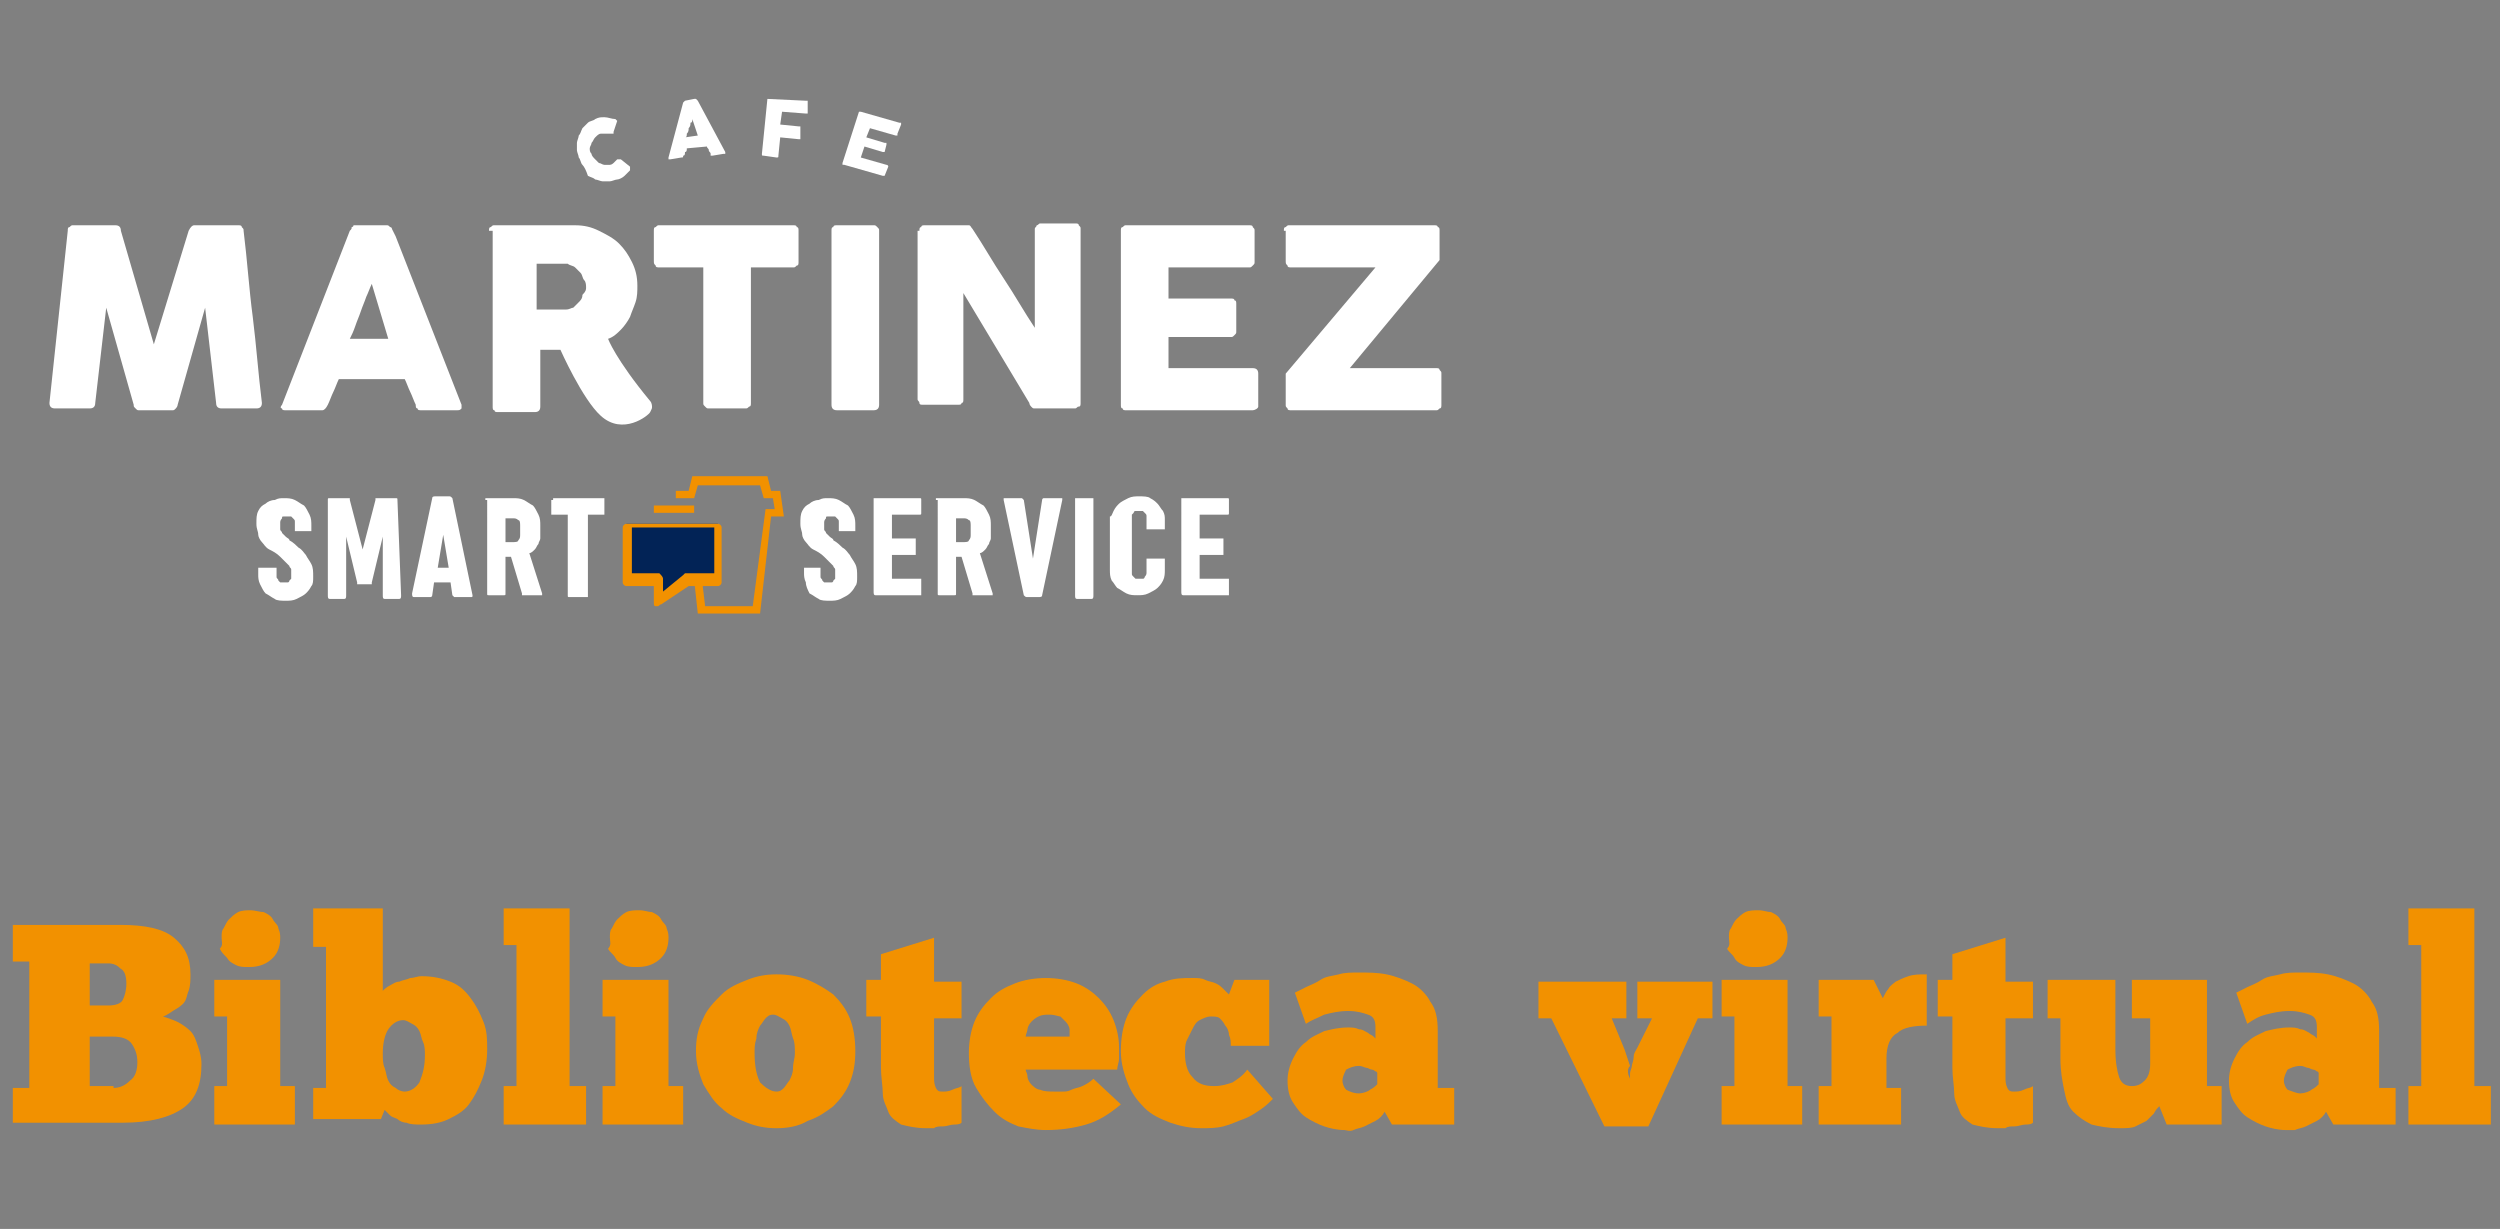 <?xml version="1.0" encoding="utf-8"?>
<!-- Generator: Adobe Illustrator 22.0.1, SVG Export Plug-In . SVG Version: 6.00 Build 0)  -->
<svg version="1.1" id="Layer_1" xmlns="http://www.w3.org/2000/svg" xmlns:xlink="http://www.w3.org/1999/xlink" x="0px" y="0px"
	 viewBox="0 0 136.5 67.1" style="enable-background:new 0 0 136.5 67.1;" xml:space="preserve">
<rect x="0" y="0" width="136.5" height="67.1" fill="#808080" stroke="none"/>
<style type="text/css">
	.st0{fill:#F29100;}
	.st1{fill:#FFFFFF;}
	.st2{fill:#022356;}
</style>
<g>
	<path class="st0" d="M0.7,61.4v-2h0.9v-6.9H0.7v-2h5.9c1.3,0,2.3,0.2,2.9,0.7c0.6,0.5,0.9,1.1,0.9,2c0,0.3,0,0.6-0.1,0.9
		c-0.1,0.2-0.1,0.5-0.3,0.7C10,54.8,9.8,55,9.6,55.1c-0.2,0.1-0.4,0.3-0.7,0.4c0.3,0.1,0.6,0.2,0.8,0.3s0.5,0.3,0.7,0.5
		c0.2,0.2,0.3,0.5,0.4,0.8c0.1,0.3,0.2,0.6,0.2,1c0,1.1-0.3,1.9-1,2.4s-1.8,0.8-3.3,0.8H0.7z M4.9,52.5v2.4h1c0.4,0,0.7-0.1,0.8-0.3
		c0.1-0.2,0.2-0.5,0.2-0.9c0-0.4-0.1-0.7-0.3-0.8c-0.2-0.2-0.4-0.3-0.7-0.3H4.9z M6.2,59.4c0.3,0,0.6-0.1,0.9-0.4
		c0.3-0.2,0.4-0.6,0.4-1c0-0.4-0.1-0.7-0.3-1c-0.2-0.3-0.6-0.4-1-0.4H4.9v2.7H6.2z"/>
	<path class="st0" d="M16.1,61.4h-4.4v-2.1h0.7v-3.8h-0.7v-2h3.6v5.8h0.8V61.4z M12.1,51.2c0-0.2,0-0.4,0.1-0.5
		c0.1-0.2,0.2-0.4,0.3-0.5s0.3-0.3,0.5-0.4c0.2-0.1,0.5-0.1,0.7-0.1s0.5,0.1,0.7,0.1c0.2,0.1,0.4,0.2,0.5,0.4
		c0.1,0.2,0.3,0.3,0.3,0.5c0.1,0.2,0.1,0.4,0.1,0.5c0,0.4-0.1,0.8-0.4,1.1c-0.3,0.3-0.7,0.5-1.3,0.5c-0.3,0-0.5,0-0.7-0.1
		c-0.2-0.1-0.4-0.2-0.5-0.4c-0.2-0.2-0.3-0.3-0.4-0.5C12.2,51.6,12.1,51.4,12.1,51.2z"/>
	<path class="st0" d="M17.1,61.4v-2h0.7v-7.7h-0.7v-2.1h3.8v4.5c0.1-0.1,0.2-0.2,0.4-0.3c0.2-0.1,0.3-0.2,0.5-0.2
		c0.2-0.1,0.4-0.1,0.6-0.2c0.2,0,0.4-0.1,0.6-0.1c0.6,0,1.1,0.1,1.6,0.3c0.5,0.2,0.8,0.5,1.1,0.9s0.5,0.8,0.7,1.3s0.2,1,0.2,1.5
		c0,0.6-0.1,1.2-0.3,1.7c-0.2,0.5-0.4,0.9-0.7,1.3c-0.3,0.4-0.7,0.6-1.1,0.8c-0.4,0.2-0.9,0.3-1.5,0.3c-0.3,0-0.6,0-0.8-0.1
		c-0.2,0-0.4-0.1-0.5-0.2c-0.2-0.1-0.3-0.1-0.4-0.2c-0.1-0.1-0.2-0.2-0.3-0.3l-0.2,0.5H17.1z M23.2,57.6c0-0.2,0-0.5-0.1-0.7
		s-0.1-0.4-0.2-0.6c-0.1-0.2-0.2-0.3-0.4-0.4s-0.3-0.2-0.5-0.2c-0.3,0-0.6,0.2-0.8,0.5s-0.3,0.8-0.3,1.3c0,0.3,0,0.6,0.1,0.8
		c0.1,0.3,0.1,0.5,0.2,0.7c0.1,0.2,0.2,0.3,0.4,0.4c0.1,0.1,0.3,0.2,0.5,0.2c0.3,0,0.6-0.2,0.8-0.5C23.1,58.6,23.2,58.2,23.2,57.6z"
		/>
	<path class="st0" d="M32.1,61.4h-4.6v-2.1h0.7v-7.7h-0.7v-2h3.6v9.7h0.9V61.4z"/>
	<path class="st0" d="M37.3,61.4h-4.4v-2.1h0.7v-3.8h-0.7v-2h3.6v5.8h0.8V61.4z M33.3,51.2c0-0.2,0-0.4,0.1-0.5
		c0.1-0.2,0.2-0.4,0.3-0.5s0.3-0.3,0.5-0.4c0.2-0.1,0.5-0.1,0.7-0.1c0.3,0,0.5,0.1,0.7,0.1c0.2,0.1,0.4,0.2,0.5,0.4
		c0.1,0.2,0.3,0.3,0.3,0.5c0.1,0.2,0.1,0.4,0.1,0.5c0,0.4-0.1,0.8-0.4,1.1c-0.3,0.3-0.7,0.5-1.3,0.5c-0.3,0-0.5,0-0.7-0.1
		c-0.2-0.1-0.4-0.2-0.5-0.4s-0.3-0.3-0.4-0.5C33.4,51.6,33.3,51.4,33.3,51.2z"/>
	<path class="st0" d="M42.4,61.6c-0.6,0-1.1-0.1-1.6-0.3c-0.5-0.2-1-0.4-1.4-0.8c-0.4-0.3-0.7-0.8-1-1.3c-0.2-0.5-0.4-1.1-0.4-1.8
		c0-0.7,0.1-1.2,0.4-1.8c0.2-0.5,0.6-0.9,1-1.3s0.9-0.6,1.4-0.8c0.5-0.2,1-0.3,1.6-0.3c0.6,0,1.2,0.1,1.7,0.3c0.5,0.2,1,0.5,1.4,0.8
		c0.4,0.4,0.7,0.8,0.9,1.3c0.2,0.5,0.3,1.1,0.3,1.8c0,0.7-0.1,1.2-0.3,1.7s-0.5,0.9-0.9,1.3c-0.4,0.3-0.8,0.6-1.4,0.8
		C43.6,61.5,43,61.6,42.4,61.6z M42.4,59.6c0.2,0,0.3-0.1,0.4-0.2c0.1-0.1,0.2-0.3,0.3-0.4c0.1-0.2,0.2-0.4,0.2-0.7s0.1-0.5,0.1-0.8
		c0-0.3,0-0.6-0.1-0.8c-0.1-0.3-0.1-0.5-0.2-0.7c-0.1-0.2-0.2-0.3-0.4-0.4s-0.3-0.2-0.5-0.2c-0.2,0-0.3,0.1-0.4,0.2
		c-0.1,0.1-0.2,0.3-0.3,0.4c-0.1,0.2-0.2,0.4-0.2,0.7c-0.1,0.3-0.1,0.5-0.1,0.8c0,0.7,0.1,1.2,0.3,1.6
		C41.8,59.4,42.1,59.6,42.4,59.6z"/>
	<path class="st0" d="M47.3,53.5h0.8v-1.4l2.9-0.9v2.4h1.5v2H51v2.8c0,0.1,0,0.1,0,0.2c0,0.1,0,0.2,0,0.2c0,0.2,0,0.4,0.1,0.6
		c0.1,0.2,0.2,0.2,0.4,0.2c0.1,0,0.3,0,0.5-0.1c0.2-0.1,0.4-0.1,0.5-0.2v2c-0.1,0.1-0.3,0.1-0.4,0.1c-0.2,0-0.4,0.1-0.6,0.1
		c-0.2,0-0.4,0-0.5,0.1c-0.2,0-0.3,0-0.4,0c-0.6,0-1-0.1-1.4-0.2c-0.3-0.2-0.6-0.4-0.7-0.7s-0.3-0.6-0.3-1c0-0.4-0.1-0.9-0.1-1.4
		v-2.8h-0.8V53.5z"/>
	<path class="st0" d="M61.2,60.3c-0.6,0.5-1.2,0.9-1.9,1.1c-0.7,0.2-1.4,0.3-2.2,0.3c-0.5,0-1-0.1-1.5-0.2c-0.5-0.2-0.9-0.4-1.3-0.8
		s-0.7-0.8-1-1.3c-0.3-0.5-0.4-1.2-0.4-1.9c0-0.6,0.1-1.2,0.3-1.7c0.2-0.5,0.5-0.9,0.9-1.3c0.4-0.4,0.8-0.6,1.3-0.8s1.1-0.3,1.7-0.3
		c0.6,0,1.2,0.1,1.7,0.3c0.5,0.2,0.9,0.5,1.2,0.8s0.6,0.7,0.8,1.2s0.3,1,0.3,1.5c0,0.2,0,0.4,0,0.6c0,0.2-0.1,0.4-0.1,0.6h-5
		c0,0.1,0.1,0.2,0.1,0.4c0,0.1,0.1,0.3,0.2,0.4c0.1,0.1,0.3,0.3,0.5,0.3c0.2,0.1,0.5,0.1,0.8,0.1c0.1,0,0.3,0,0.4,0
		c0.2,0,0.3,0,0.5-0.1c0.2-0.1,0.4-0.1,0.6-0.2c0.2-0.1,0.4-0.2,0.6-0.4L61.2,60.3z M57.3,55.4c-0.2,0-0.4,0-0.6,0.1
		c-0.2,0.1-0.3,0.2-0.4,0.3c-0.1,0.1-0.2,0.3-0.2,0.4c0,0.1-0.1,0.3-0.1,0.4h2.4c0-0.1,0-0.3,0-0.4s-0.1-0.3-0.2-0.4
		c-0.1-0.1-0.2-0.2-0.3-0.3C57.8,55.5,57.6,55.4,57.3,55.4z"/>
	<path class="st0" d="M67.2,57.1c0-0.2,0-0.4-0.1-0.6c0-0.2-0.1-0.4-0.2-0.5c-0.1-0.2-0.2-0.3-0.3-0.4s-0.3-0.1-0.5-0.1
		c-0.2,0-0.4,0.1-0.6,0.2c-0.2,0.1-0.3,0.3-0.4,0.5c-0.1,0.2-0.2,0.4-0.3,0.6s-0.1,0.5-0.1,0.7c0,0.5,0.1,1,0.4,1.3
		c0.3,0.4,0.7,0.5,1.2,0.5c0.4,0,0.7-0.1,1-0.2c0.3-0.2,0.6-0.4,0.8-0.7l1.4,1.6c-0.2,0.2-0.4,0.4-0.7,0.6c-0.3,0.2-0.6,0.4-0.9,0.5
		c-0.3,0.1-0.7,0.3-1.1,0.4c-0.4,0.1-0.8,0.1-1.2,0.1c-0.6,0-1.1-0.1-1.7-0.3c-0.5-0.2-1-0.4-1.4-0.8c-0.4-0.4-0.7-0.8-0.9-1.3
		c-0.2-0.5-0.4-1.1-0.4-1.8c0-0.7,0.1-1.3,0.3-1.8c0.2-0.5,0.5-0.9,0.9-1.3s0.8-0.6,1.2-0.7c0.5-0.2,1-0.2,1.5-0.2
		c0.3,0,0.5,0,0.7,0.1c0.2,0.1,0.4,0.1,0.6,0.2c0.2,0.1,0.3,0.2,0.4,0.3c0.1,0.1,0.2,0.2,0.3,0.3l0.3-0.8h1.9v3.6H67.2z"/>
	<path class="st0" d="M70.7,54.2c0.2-0.1,0.4-0.2,0.6-0.3c0.2-0.1,0.5-0.2,0.8-0.4s0.6-0.2,1-0.3c0.3-0.1,0.7-0.1,1.1-0.1
		c0.5,0,1,0,1.5,0.1c0.5,0.1,1,0.3,1.4,0.5c0.4,0.2,0.8,0.6,1,1c0.3,0.4,0.4,0.9,0.4,1.6v3.1h0.9v2h-3.4l-0.4-0.7
		c-0.1,0.2-0.3,0.4-0.5,0.5c-0.2,0.1-0.4,0.2-0.6,0.3c-0.2,0.1-0.4,0.1-0.6,0.2s-0.4,0-0.5,0c-0.4,0-0.8-0.1-1.1-0.2s-0.7-0.3-1-0.5
		s-0.5-0.5-0.7-0.8s-0.3-0.7-0.3-1.2c0-0.4,0.1-0.8,0.3-1.2s0.4-0.7,0.7-0.9c0.3-0.3,0.6-0.4,1-0.6c0.4-0.1,0.8-0.2,1.3-0.2
		c0.2,0,0.4,0,0.6,0.1c0.2,0,0.3,0.1,0.5,0.2c0.1,0.1,0.2,0.1,0.3,0.2c0.1,0.1,0.1,0.1,0.1,0.1v-0.6c0-0.4-0.1-0.6-0.4-0.7
		c-0.3-0.1-0.6-0.2-1.1-0.2c-0.5,0-0.9,0.1-1.3,0.2c-0.4,0.2-0.7,0.3-1,0.5L70.7,54.2z M74.2,59.7c0.2,0,0.5-0.1,0.6-0.2
		c0.2-0.1,0.3-0.2,0.4-0.3v-0.6c0,0,0-0.1-0.1-0.1c0,0-0.1-0.1-0.2-0.1s-0.2-0.1-0.3-0.1s-0.2-0.1-0.4-0.1c-0.3,0-0.5,0.1-0.7,0.2
		c-0.1,0.2-0.2,0.4-0.2,0.6c0,0.2,0.1,0.4,0.2,0.5C73.7,59.6,73.9,59.7,74.2,59.7z"/>
	<path class="st0" d="M89,58.9c0-0.1,0-0.2,0-0.3c0-0.1,0.1-0.3,0.1-0.4s0.1-0.3,0.1-0.5s0.1-0.3,0.2-0.5l0.8-1.6h-0.8v-2h4.1v2
		h-0.8l-2.7,5.9h-2.4l-2.9-5.9h-0.7v-2h4.8v2h-0.8l0.7,1.7c0.1,0.3,0.2,0.6,0.3,0.9C88.8,58.4,88.9,58.7,89,58.9L89,58.9z"/>
	<path class="st0" d="M98.4,61.4H94v-2.1h0.7v-3.8H94v-2h3.6v5.8h0.8V61.4z M94.4,51.2c0-0.2,0-0.4,0.1-0.5c0.1-0.2,0.2-0.4,0.3-0.5
		s0.3-0.3,0.5-0.4c0.2-0.1,0.5-0.1,0.7-0.1c0.3,0,0.5,0.1,0.7,0.1c0.2,0.1,0.4,0.2,0.5,0.4c0.1,0.2,0.3,0.3,0.3,0.5
		c0.1,0.2,0.1,0.4,0.1,0.5c0,0.4-0.1,0.8-0.4,1.1c-0.3,0.3-0.7,0.5-1.3,0.5c-0.3,0-0.5,0-0.7-0.1c-0.2-0.1-0.4-0.2-0.5-0.4
		s-0.3-0.3-0.4-0.5C94.5,51.6,94.4,51.4,94.4,51.2z"/>
	<path class="st0" d="M103.8,61.4h-4.5v-2.1h0.7v-3.8h-0.7v-2h3l0.5,1c0.1-0.2,0.2-0.4,0.3-0.5c0.1-0.2,0.3-0.3,0.4-0.4
		c0.2-0.1,0.4-0.2,0.7-0.3c0.3-0.1,0.6-0.1,1-0.1V56c-0.7,0-1.3,0.1-1.6,0.4c-0.4,0.2-0.6,0.7-0.6,1.4v1.6h0.8V61.4z"/>
	<path class="st0" d="M105.8,53.5h0.8v-1.4l2.9-0.9v2.4h1.5v2h-1.5v2.8c0,0.1,0,0.1,0,0.2c0,0.1,0,0.2,0,0.2c0,0.2,0,0.4,0.1,0.6
		c0.1,0.2,0.2,0.2,0.4,0.2c0.1,0,0.3,0,0.5-0.1c0.2-0.1,0.4-0.1,0.5-0.2v2c-0.1,0.1-0.3,0.1-0.4,0.1c-0.2,0-0.4,0.1-0.6,0.1
		c-0.2,0-0.4,0-0.5,0.1c-0.2,0-0.3,0-0.4,0c-0.6,0-1-0.1-1.4-0.2c-0.3-0.2-0.6-0.4-0.7-0.7s-0.3-0.6-0.3-1c0-0.4-0.1-0.9-0.1-1.4
		v-2.8h-0.8V53.5z"/>
	<path class="st0" d="M111.7,53.5h3.8v3.8c0,0.7,0.1,1.2,0.2,1.5c0.1,0.3,0.3,0.5,0.7,0.5c0.3,0,0.5-0.1,0.7-0.3
		c0.2-0.2,0.3-0.5,0.3-0.9v-2.5h-1v-2.1h4.1v5.8h0.8v2.1h-3l-0.4-1c-0.1,0.1-0.2,0.2-0.3,0.4c-0.1,0.1-0.3,0.3-0.4,0.4
		c-0.2,0.1-0.4,0.2-0.6,0.3c-0.2,0.1-0.5,0.1-0.9,0.1c-0.6,0-1.1-0.1-1.5-0.2c-0.4-0.2-0.7-0.4-1-0.7s-0.4-0.7-0.5-1.2
		c-0.1-0.5-0.2-1-0.2-1.7v-2.2h-0.7V53.5z"/>
	<path class="st0" d="M122.1,54.2c0.2-0.1,0.4-0.2,0.6-0.3c0.2-0.1,0.5-0.2,0.8-0.4s0.6-0.2,1-0.3c0.3-0.1,0.7-0.1,1.1-0.1
		c0.5,0,1,0,1.5,0.1c0.5,0.1,1,0.3,1.4,0.5c0.4,0.2,0.8,0.6,1,1c0.3,0.4,0.4,0.9,0.4,1.6v3.1h0.9v2h-3.4l-0.4-0.7
		c-0.1,0.2-0.3,0.4-0.5,0.5c-0.2,0.1-0.4,0.2-0.6,0.3c-0.2,0.1-0.4,0.1-0.6,0.2c-0.2,0-0.4,0-0.5,0c-0.4,0-0.8-0.1-1.1-0.2
		s-0.7-0.3-1-0.5c-0.3-0.2-0.5-0.5-0.7-0.8s-0.3-0.7-0.3-1.2c0-0.4,0.1-0.8,0.3-1.2c0.2-0.4,0.4-0.7,0.7-0.9c0.3-0.3,0.6-0.4,1-0.6
		c0.4-0.1,0.8-0.2,1.3-0.2c0.2,0,0.4,0,0.6,0.1c0.2,0,0.3,0.1,0.5,0.2c0.1,0.1,0.2,0.1,0.3,0.2c0.1,0.1,0.1,0.1,0.1,0.1v-0.6
		c0-0.4-0.1-0.6-0.4-0.7c-0.3-0.1-0.6-0.2-1.1-0.2c-0.5,0-0.9,0.1-1.3,0.2s-0.7,0.3-1,0.5L122.1,54.2z M125.6,59.7
		c0.2,0,0.5-0.1,0.6-0.2c0.2-0.1,0.3-0.2,0.4-0.3v-0.6c0,0,0-0.1-0.1-0.1c0,0-0.1-0.1-0.2-0.1s-0.2-0.1-0.3-0.1
		c-0.1,0-0.2-0.1-0.4-0.1c-0.3,0-0.5,0.1-0.7,0.2c-0.1,0.2-0.2,0.4-0.2,0.6c0,0.2,0.1,0.4,0.2,0.5C125.2,59.6,125.4,59.7,125.6,59.7
		z"/>
	<path class="st0" d="M136.1,61.4h-4.6v-2.1h0.7v-7.7h-0.7v-2h3.6v9.7h0.9V61.4z"/>
</g>
<g>
	<path class="st1" d="M14.1,31.1c0-0.1,0-0.1,0-0.1c0,0,0.1,0,0.1,0H15c0.1,0,0.1,0,0.1,0c0,0,0,0.1,0,0.1v0.2c0,0.1,0,0.2,0,0.2
		c0,0.1,0.1,0.1,0.1,0.2c0,0,0.1,0.1,0.1,0.1c0.1,0,0.1,0,0.2,0c0.1,0,0.1,0,0.2,0c0.1,0,0.1-0.1,0.1-0.1c0,0,0.1-0.1,0.1-0.1
		c0-0.1,0-0.1,0-0.2c0-0.1,0-0.2,0-0.3c0-0.1-0.1-0.1-0.1-0.2c-0.1-0.1-0.1-0.1-0.2-0.2c-0.1-0.1-0.2-0.2-0.3-0.3
		c-0.2-0.2-0.4-0.3-0.6-0.4c-0.2-0.1-0.3-0.3-0.4-0.4c-0.1-0.1-0.2-0.3-0.2-0.4c0-0.2-0.1-0.3-0.1-0.6c0-0.3,0-0.5,0.1-0.7
		c0.1-0.2,0.2-0.3,0.4-0.4c0.1-0.1,0.3-0.2,0.5-0.2c0.2-0.1,0.3-0.1,0.5-0.1c0.2,0,0.4,0,0.6,0.1c0.2,0.1,0.3,0.2,0.5,0.3
		c0.1,0.1,0.2,0.3,0.3,0.5c0.1,0.2,0.1,0.4,0.1,0.6v0.2c0,0.1,0,0.1,0,0.1c0,0-0.1,0-0.1,0h-0.7c-0.1,0-0.1,0-0.1,0c0,0,0-0.1,0-0.1
		v-0.2c0-0.1,0-0.1,0-0.2c0-0.1,0-0.1-0.1-0.2c0,0-0.1-0.1-0.1-0.1c-0.1,0-0.1,0-0.2,0c-0.1,0-0.1,0-0.2,0c-0.1,0-0.1,0-0.1,0.1
		c0,0-0.1,0.1-0.1,0.2c0,0.1,0,0.1,0,0.2c0,0.1,0,0.2,0,0.2c0,0.1,0.1,0.1,0.1,0.2c0.1,0.1,0.1,0.1,0.2,0.2c0.1,0.1,0.2,0.1,0.2,0.2
		c0.2,0.1,0.4,0.3,0.5,0.4c0.2,0.1,0.3,0.3,0.4,0.4c0.1,0.2,0.2,0.3,0.3,0.5c0.1,0.2,0.1,0.4,0.1,0.7c0,0.2,0,0.4-0.1,0.5
		c-0.1,0.2-0.2,0.3-0.3,0.4c-0.1,0.1-0.3,0.2-0.5,0.3c-0.2,0.1-0.4,0.1-0.6,0.1c-0.2,0-0.5,0-0.6-0.1c-0.2-0.1-0.3-0.2-0.5-0.3
		c-0.1-0.1-0.2-0.3-0.3-0.5c-0.1-0.2-0.1-0.4-0.1-0.5V31.1z"/>
	<path class="st1" d="M21.9,32.5c0,0.1,0,0.2-0.1,0.2H21c-0.1,0-0.1-0.1-0.1-0.2l0-3l0-0.3l0,0.1l-0.6,2.5c0,0.1,0,0.1,0,0.1
		c0,0,0,0-0.1,0h-0.6c0,0-0.1,0-0.1,0c0,0,0-0.1,0-0.1l-0.6-2.5l0,0.2l0,3c0,0.1,0,0.2-0.1,0.2H18c-0.1,0-0.1-0.1-0.1-0.2v-5.2
		c0-0.1,0-0.1,0.1-0.1h1c0,0,0.1,0,0.1,0c0,0,0,0.1,0,0.1l0.7,2.7l0,0.2l0-0.2l0.7-2.7c0,0,0-0.1,0-0.1c0,0,0,0,0.1,0h1
		c0.1,0,0.1,0,0.1,0.1L21.9,32.5z"/>
	<path class="st1" d="M25.8,32.5c0,0.1,0,0.1-0.1,0.1h-0.8c0,0-0.1,0-0.1,0c0,0-0.1-0.1-0.1-0.1l-0.1-0.7h-0.9l-0.1,0.7
		c0,0,0,0.1-0.1,0.1c0,0-0.1,0-0.1,0h-0.8c-0.1,0-0.1-0.1-0.1-0.2l1.1-5.2c0-0.1,0.1-0.1,0.2-0.1h0.7c0.1,0,0.1,0,0.2,0.1L25.8,32.5
		z M23.9,31h0.6l-0.3-1.8l0-0.5l0,0.5L23.9,31z"/>
	<path class="st1" d="M26.5,27.3c0,0,0-0.1,0-0.1c0,0,0.1,0,0.1,0h1.4c0.2,0,0.4,0,0.6,0.1c0.2,0.1,0.3,0.2,0.5,0.3
		c0.1,0.1,0.2,0.3,0.3,0.5c0.1,0.2,0.1,0.4,0.1,0.6V29c0,0.1,0,0.3,0,0.4c0,0.1-0.1,0.2-0.1,0.3c-0.1,0.1-0.1,0.2-0.2,0.3
		c-0.1,0.1-0.2,0.2-0.3,0.2l0.7,2.2c0,0,0,0.1,0,0.1c0,0,0,0-0.1,0h-0.9c0,0-0.1,0-0.1,0c0,0,0-0.1,0-0.1l-0.6-2h-0.3v2
		c0,0.1,0,0.1-0.1,0.1h-0.8c-0.1,0-0.1,0-0.1-0.1V27.3z M27.6,28.1v1.5H28c0.1,0,0.3,0,0.3-0.1c0.1-0.1,0.1-0.2,0.1-0.3v-0.5
		c0-0.1,0-0.3-0.1-0.3c-0.1-0.1-0.2-0.1-0.3-0.1H27.6z"/>
	<path class="st1" d="M30.2,27.3c0,0,0-0.1,0-0.1c0,0,0,0,0.1,0h2.6c0,0,0.1,0,0.1,0c0,0,0,0.1,0,0.1V28c0,0,0,0.1,0,0.1
		c0,0-0.1,0-0.1,0h-0.8v4.4c0,0,0,0.1,0,0.1c0,0,0,0-0.1,0h-0.9c-0.1,0-0.1,0-0.1-0.1v-4.4h-0.8c0,0-0.1,0-0.1,0c0,0,0-0.1,0-0.1
		V27.3z"/>
	<polygon class="st0" points="41.5,33.5 38.1,33.5 37.6,28.9 38,28.9 38.5,33.1 41.1,33.1 41.8,27.8 42.3,27.8 42.2,27.2 41.7,27.2 
		41.5,26.5 38.1,26.5 37.9,27.2 36.9,27.2 36.9,26.8 37.6,26.8 37.8,26 41.9,26 42.1,26.8 42.6,26.8 42.8,28.2 42.1,28.2 	"/>
	<rect x="35.7" y="27.6" class="st0" width="2.2" height="0.4"/>
	<polygon class="st2" points="37.5,31.6 35.9,32.8 35.9,31.6 35.9,31.6 34.2,31.6 34.2,28.6 39.2,28.6 39.2,31.6 37.5,31.6 	"/>
	<path class="st0" d="M35.9,33.1c0,0-0.1,0-0.1,0c-0.1,0-0.1-0.1-0.1-0.2v-0.9h-1.5c-0.1,0-0.2-0.1-0.2-0.2v-3
		c0-0.1,0.1-0.2,0.2-0.2h5c0.1,0,0.2,0.1,0.2,0.2v3c0,0.1-0.1,0.2-0.2,0.2h-1.6L36.1,33C36,33,36,33.1,35.9,33.1z M36.2,31.6v0.7
		l1.1-0.9c0,0,0.1-0.1,0.1-0.1c0,0,0,0,0,0H39v-2.5h-4.5v2.5h1.5C36.1,31.4,36.2,31.5,36.2,31.6z"/>
	<path class="st1" d="M43.9,31.1c0-0.1,0-0.1,0-0.1c0,0,0.1,0,0.1,0h0.7c0.1,0,0.1,0,0.1,0c0,0,0,0.1,0,0.1v0.2c0,0.1,0,0.2,0,0.2
		c0,0.1,0.1,0.1,0.1,0.2c0,0,0.1,0.1,0.1,0.1c0.1,0,0.1,0,0.2,0c0.1,0,0.1,0,0.2,0c0.1,0,0.1-0.1,0.1-0.1c0,0,0.1-0.1,0.1-0.1
		c0-0.1,0-0.1,0-0.2c0-0.1,0-0.2,0-0.3c0-0.1-0.1-0.1-0.1-0.2c-0.1-0.1-0.1-0.1-0.2-0.2c-0.1-0.1-0.2-0.2-0.3-0.3
		c-0.2-0.2-0.4-0.3-0.6-0.4c-0.2-0.1-0.3-0.3-0.4-0.4c-0.1-0.1-0.2-0.3-0.2-0.4c0-0.2-0.1-0.3-0.1-0.6c0-0.3,0-0.5,0.1-0.7
		c0.1-0.2,0.2-0.3,0.4-0.4c0.1-0.1,0.3-0.2,0.5-0.2c0.2-0.1,0.3-0.1,0.5-0.1c0.2,0,0.4,0,0.6,0.1c0.2,0.1,0.3,0.2,0.5,0.3
		c0.1,0.1,0.2,0.3,0.3,0.5c0.1,0.2,0.1,0.4,0.1,0.6v0.2c0,0.1,0,0.1,0,0.1c0,0-0.1,0-0.1,0h-0.7c-0.1,0-0.1,0-0.1,0c0,0,0-0.1,0-0.1
		v-0.2c0-0.1,0-0.1,0-0.2c0-0.1,0-0.1-0.1-0.2c0,0-0.1-0.1-0.1-0.1c-0.1,0-0.1,0-0.2,0c-0.1,0-0.1,0-0.2,0c-0.1,0-0.1,0-0.1,0.1
		c0,0-0.1,0.1-0.1,0.2c0,0.1,0,0.1,0,0.2c0,0.1,0,0.2,0,0.2c0,0.1,0.1,0.1,0.1,0.2c0.1,0.1,0.1,0.1,0.2,0.2c0.1,0.1,0.2,0.1,0.2,0.2
		c0.2,0.1,0.4,0.3,0.5,0.4c0.2,0.1,0.3,0.3,0.4,0.4c0.1,0.2,0.2,0.3,0.3,0.5c0.1,0.2,0.1,0.4,0.1,0.7c0,0.2,0,0.4-0.1,0.5
		c-0.1,0.2-0.2,0.3-0.3,0.4c-0.1,0.1-0.3,0.2-0.5,0.3c-0.2,0.1-0.4,0.1-0.6,0.1c-0.2,0-0.5,0-0.6-0.1c-0.2-0.1-0.3-0.2-0.5-0.3
		C44.1,32.2,44,32,44,31.8c-0.1-0.2-0.1-0.4-0.1-0.5V31.1z"/>
	<path class="st1" d="M47.7,27.3c0,0,0-0.1,0-0.1c0,0,0.1,0,0.1,0h2.4c0.1,0,0.1,0,0.1,0.1V28c0,0.1,0,0.1-0.1,0.1h-1.5v1.3h1.2
		c0,0,0.1,0,0.1,0c0,0,0,0.1,0,0.1v0.7c0,0,0,0.1,0,0.1c0,0-0.1,0-0.1,0h-1.2v1.3h1.5c0,0,0.1,0,0.1,0c0,0,0,0.1,0,0.1v0.7
		c0,0,0,0.1,0,0.1c0,0-0.1,0-0.1,0h-2.4c-0.1,0-0.1-0.1-0.1-0.2V27.3z"/>
	<path class="st1" d="M51.1,27.3c0,0,0-0.1,0-0.1c0,0,0.1,0,0.1,0h1.4c0.2,0,0.4,0,0.6,0.1c0.2,0.1,0.3,0.2,0.5,0.3
		c0.1,0.1,0.2,0.3,0.3,0.5c0.1,0.2,0.1,0.4,0.1,0.6V29c0,0.1,0,0.3,0,0.4c0,0.1-0.1,0.2-0.1,0.3c-0.1,0.1-0.1,0.2-0.2,0.3
		c-0.1,0.1-0.2,0.2-0.3,0.2l0.7,2.2c0,0,0,0.1,0,0.1c0,0,0,0-0.1,0h-0.9c0,0-0.1,0-0.1,0c0,0,0-0.1,0-0.1l-0.6-2h-0.3v2
		c0,0.1,0,0.1-0.1,0.1h-0.8c-0.1,0-0.1,0-0.1-0.1V27.3z M52.2,28.1v1.5h0.4c0.1,0,0.3,0,0.3-0.1c0.1-0.1,0.1-0.2,0.1-0.3v-0.5
		c0-0.1,0-0.3-0.1-0.3c-0.1-0.1-0.2-0.1-0.3-0.1H52.2z"/>
	<path class="st1" d="M56.9,32.5c0,0.1-0.1,0.1-0.2,0.1h-0.6c-0.1,0-0.1,0-0.2-0.1l-1.1-5.2c0,0,0-0.1,0-0.1c0,0,0,0,0.1,0h0.8
		c0,0,0.1,0,0.1,0c0,0,0.1,0.1,0.1,0.1l0.5,3.2l0,0.5l0-0.5l0.5-3.2c0,0,0-0.1,0.1-0.1c0,0,0.1,0,0.1,0h0.8c0,0,0.1,0,0.1,0
		c0,0,0,0.1,0,0.1L56.9,32.5z"/>
	<path class="st1" d="M58.7,27.3c0,0,0-0.1,0-0.1c0,0,0.1,0,0.1,0h0.8c0,0,0.1,0,0.1,0c0,0,0,0.1,0,0.1v5.2c0,0.1,0,0.2-0.1,0.2
		h-0.8c-0.1,0-0.1-0.1-0.1-0.2V27.3z"/>
	<path class="st1" d="M60.8,27.9c0.1-0.2,0.2-0.3,0.3-0.4c0.1-0.1,0.3-0.2,0.5-0.3c0.2-0.1,0.4-0.1,0.6-0.1c0.2,0,0.5,0,0.6,0.1
		c0.2,0.1,0.3,0.2,0.4,0.3c0.1,0.1,0.2,0.3,0.3,0.4c0.1,0.2,0.1,0.3,0.1,0.5v0.4c0,0.1,0,0.1,0,0.1c0,0-0.1,0-0.1,0h-0.8
		c0,0-0.1,0-0.1,0c0,0,0-0.1,0-0.1v-0.4c0-0.1,0-0.1,0-0.2c0-0.1,0-0.1-0.1-0.2c0,0-0.1-0.1-0.1-0.1c-0.1,0-0.1,0-0.2,0
		c-0.1,0-0.1,0-0.2,0c-0.1,0-0.1,0.1-0.1,0.1c0,0-0.1,0.1-0.1,0.1c0,0.1,0,0.1,0,0.2v2.8c0,0.1,0,0.1,0,0.2c0,0.1,0,0.1,0.1,0.2
		c0,0,0.1,0.1,0.1,0.1c0.1,0,0.1,0,0.2,0s0.1,0,0.2,0c0.1,0,0.1-0.1,0.1-0.1c0,0,0.1-0.1,0.1-0.2c0-0.1,0-0.1,0-0.2v-0.5
		c0-0.1,0-0.1,0-0.1c0,0,0.1,0,0.1,0h0.8c0,0,0.1,0,0.1,0c0,0,0,0.1,0,0.1v0.5c0,0.2,0,0.4-0.1,0.6c-0.1,0.2-0.2,0.3-0.3,0.4
		c-0.1,0.1-0.3,0.2-0.5,0.3c-0.2,0.1-0.4,0.1-0.6,0.1c-0.2,0-0.4,0-0.6-0.1c-0.2-0.1-0.3-0.2-0.5-0.3c-0.1-0.1-0.2-0.3-0.3-0.4
		c-0.1-0.2-0.1-0.4-0.1-0.6v-2.9C60.7,28.2,60.7,28.1,60.8,27.9"/>
	<path class="st1" d="M64.5,27.3c0,0,0-0.1,0-0.1c0,0,0.1,0,0.1,0h2.4c0.1,0,0.1,0,0.1,0.1V28c0,0.1,0,0.1-0.1,0.1h-1.5v1.3h1.2
		c0,0,0.1,0,0.1,0c0,0,0,0.1,0,0.1v0.7c0,0,0,0.1,0,0.1c0,0-0.1,0-0.1,0h-1.2v1.3h1.5c0,0,0.1,0,0.1,0c0,0,0,0.1,0,0.1v0.7
		c0,0,0,0.1,0,0.1c0,0-0.1,0-0.1,0h-2.4c-0.1,0-0.1-0.1-0.1-0.2V27.3z"/>
	<path class="st1" d="M3.7,12.6c0-0.1,0-0.2,0.1-0.2c0.1-0.1,0.1-0.1,0.2-0.1h2.3c0.2,0,0.3,0.1,0.3,0.3l1.8,6.2l1.9-6.2
		c0.1-0.2,0.2-0.3,0.3-0.3H13c0.1,0,0.2,0,0.2,0.1c0.1,0.1,0.1,0.1,0.1,0.2c0.2,1.6,0.3,3.2,0.5,4.7c0.2,1.6,0.3,3.1,0.5,4.7v0
		c0,0.2-0.1,0.3-0.3,0.3h-1.9c-0.2,0-0.3-0.1-0.3-0.3l-0.6-5.2l-1.5,5.3c0,0,0,0.1-0.1,0.2c-0.1,0.1-0.1,0.1-0.2,0.1H7.6
		c-0.1,0-0.1,0-0.2-0.1c-0.1-0.1-0.1-0.1-0.1-0.2l-1.5-5.3l-0.6,5.2c0,0.2-0.1,0.3-0.3,0.3H3c-0.2,0-0.3-0.1-0.3-0.3L3.7,12.6z"/>
	<path class="st1" d="M19.1,12.6C19.1,12.6,19.1,12.5,19.1,12.6c0.1-0.1,0.1-0.1,0.1-0.2c0,0,0.1,0,0.1-0.1c0,0,0.1,0,0.1,0h1.7
		c0.1,0,0.1,0,0.2,0.1c0.1,0,0.1,0.1,0.1,0.1l0.2,0.4l3.6,9.2c0,0.1,0,0.2,0,0.2c-0.1,0.1-0.1,0.1-0.3,0.1H23c-0.1,0-0.2,0-0.2-0.1
		c-0.1,0-0.1-0.1-0.1-0.2c-0.1-0.2-0.2-0.5-0.3-0.7c-0.1-0.2-0.2-0.5-0.3-0.7h-3.6c-0.1,0.2-0.2,0.5-0.3,0.7
		c-0.1,0.2-0.2,0.5-0.3,0.7c-0.1,0.2-0.2,0.3-0.3,0.3h-2c-0.1,0-0.2,0-0.2-0.1c-0.1,0-0.1-0.1,0-0.2L19.1,12.6z M20.3,15.5
		c-0.1,0.2-0.2,0.5-0.3,0.7c-0.1,0.3-0.2,0.5-0.3,0.8c-0.1,0.3-0.2,0.5-0.3,0.8c-0.1,0.3-0.2,0.5-0.3,0.7h2.1L20.3,15.5z"/>
	<path class="st1" d="M26.7,12.6c0-0.1,0-0.2,0.1-0.2c0.1-0.1,0.1-0.1,0.2-0.1h4.4c0.5,0,0.9,0.1,1.3,0.3c0.4,0.2,0.8,0.4,1.1,0.7
		c0.3,0.3,0.5,0.6,0.7,1c0.2,0.4,0.3,0.8,0.3,1.3c0,0.3,0,0.6-0.1,0.9c-0.1,0.3-0.2,0.5-0.3,0.8c-0.1,0.2-0.3,0.5-0.5,0.7
		c-0.2,0.2-0.4,0.4-0.7,0.5c0,0,0.4,1.1,2.3,3.4c0.1,0.1,0.1,0.3,0.1,0.3c0,0.1,0,0.1-0.1,0.3c-0.1,0.2-1.5,1.3-2.7,0.2
		c-1-0.9-2.2-3.6-2.2-3.6h-1.1v3.1c0,0.2-0.1,0.3-0.3,0.3h-2c-0.1,0-0.2,0-0.2-0.1c-0.1,0-0.1-0.1-0.1-0.2V12.6z M32,15.7
		c0-0.1,0-0.3-0.1-0.4c-0.1-0.1-0.1-0.3-0.2-0.4c-0.1-0.1-0.2-0.2-0.3-0.3c-0.1-0.1-0.3-0.1-0.4-0.2c-0.1,0-0.2,0-0.4,0
		c-0.1,0-0.2,0-0.4,0h-0.9v2.5h1.2c0.1,0,0.2,0,0.2,0c0.1,0,0.1,0,0.2,0c0.2,0,0.3-0.1,0.4-0.1c0.1-0.1,0.2-0.2,0.3-0.3
		c0.1-0.1,0.2-0.2,0.2-0.4C32,15.9,32,15.8,32,15.7"/>
	<path class="st1" d="M35.7,12.6c0-0.1,0-0.2,0.1-0.2c0.1-0.1,0.1-0.1,0.2-0.1h7.3c0.1,0,0.2,0,0.2,0.1c0.1,0,0.1,0.1,0.1,0.2v1.7
		c0,0.1,0,0.2-0.1,0.2c-0.1,0.1-0.1,0.1-0.2,0.1H41v7.4c0,0.1,0,0.2-0.1,0.2c-0.1,0.1-0.1,0.1-0.2,0.1h-2c-0.1,0-0.1,0-0.2-0.1
		c-0.1-0.1-0.1-0.1-0.1-0.2v-7.4H36c-0.1,0-0.2,0-0.2-0.1c-0.1-0.1-0.1-0.1-0.1-0.3V12.6z"/>
	<path class="st1" d="M45.4,12.6c0-0.1,0-0.2,0.1-0.2c0-0.1,0.1-0.1,0.2-0.1h2c0.1,0,0.1,0,0.2,0.1c0.1,0.1,0.1,0.1,0.1,0.2v9.5
		c0,0.2-0.1,0.3-0.3,0.3h-2c-0.2,0-0.3-0.1-0.3-0.3V12.6z"/>
	<path class="st1" d="M50.2,12.6c0-0.1,0-0.2,0.1-0.2c0-0.1,0.1-0.1,0.2-0.1h2.2c0.1,0,0.1,0,0.2,0c0.1,0,0.1,0.1,0.2,0.2
		c0.6,0.9,1.1,1.8,1.7,2.7c0.6,0.9,1.1,1.8,1.7,2.7v-5.4c0-0.1,0.1-0.1,0.1-0.2c0.1,0,0.1-0.1,0.2-0.1h1.9c0.1,0,0.2,0,0.2,0.1
		c0.1,0.1,0.1,0.1,0.1,0.2v9.5c0,0.1,0,0.2-0.1,0.2c-0.1,0-0.1,0.1-0.2,0.1h-2.2c-0.1,0-0.1,0-0.2-0.1c0,0-0.1-0.1-0.1-0.2
		c-0.6-1-1.2-2-1.8-3c-0.6-1-1.2-2-1.8-3v5.8c0,0.1,0,0.2-0.1,0.2c0,0.1-0.1,0.1-0.2,0.1h-1.9c-0.1,0-0.2,0-0.2-0.1
		c0-0.1-0.1-0.1-0.1-0.2V12.6z"/>
	<path class="st1" d="M61.2,12.6c0-0.1,0-0.2,0.1-0.2c0.1-0.1,0.1-0.1,0.2-0.1h6.7c0.1,0,0.2,0,0.2,0.1c0.1,0.1,0.1,0.1,0.1,0.2v1.7
		c0,0.1,0,0.1-0.1,0.2c-0.1,0.1-0.1,0.1-0.2,0.1h-4.4v1.7h3.4c0.1,0,0.2,0,0.2,0.1c0.1,0,0.1,0.1,0.1,0.2v1.5c0,0.1,0,0.1-0.1,0.2
		c-0.1,0.1-0.1,0.1-0.2,0.1h-3.4v1.7h4.6c0.2,0,0.3,0.1,0.3,0.3v1.7c0,0,0,0.1,0,0.1c0,0.1-0.2,0.2-0.3,0.2h-6.9
		c-0.1,0-0.2,0-0.2-0.1c-0.1,0-0.1-0.1-0.1-0.2V12.6z"/>
	<path class="st1" d="M70.1,12.6c0-0.1,0-0.2,0.1-0.2c0.1-0.1,0.1-0.1,0.2-0.1h7.9c0.1,0,0.2,0,0.2,0.1c0.1,0,0.1,0.1,0.1,0.2V14
		c0,0,0,0.1,0,0.1c0,0,0,0.1,0,0.1l-4.9,5.9h4.7c0.1,0,0.2,0,0.2,0.1c0.1,0.1,0.1,0.1,0.1,0.2v1.7c0,0.1,0,0.2-0.1,0.2
		c-0.1,0.1-0.1,0.1-0.2,0.1h-7.9c-0.1,0-0.2,0-0.2-0.1c-0.1-0.1-0.1-0.1-0.1-0.2v-1.5c0-0.1,0-0.1,0-0.2l4.9-5.8h-4.6
		c-0.1,0-0.2,0-0.2-0.1c-0.1-0.1-0.1-0.1-0.1-0.3V12.6z"/>
	<path class="st1" d="M33.6,6.5C33.6,6.5,33.6,6.5,33.6,6.5c0.1,0.1,0.1,0.1,0.1,0.1l-0.2,0.6c0,0,0,0,0,0.1c0,0,0,0-0.1,0
		c-0.1,0-0.2,0-0.3,0c-0.1,0-0.2,0-0.3,0c-0.1,0-0.2,0.1-0.3,0.2c-0.1,0.1-0.1,0.2-0.2,0.3c0,0.1-0.1,0.2-0.1,0.3
		c0,0.1,0,0.2,0.1,0.3c0,0.1,0.1,0.2,0.2,0.3c0.1,0.1,0.2,0.2,0.2,0.2c0.1,0,0.2,0.1,0.3,0.1c0.1,0,0.2,0,0.3,0
		c0.1,0,0.2-0.1,0.2-0.1c0.1-0.1,0.1-0.1,0.2-0.2c0,0,0,0,0.1,0c0,0,0,0,0.1,0l0.5,0.4c0,0,0,0.1,0,0.1c0,0,0,0,0,0.1
		c-0.1,0.1-0.2,0.2-0.3,0.3c-0.1,0.1-0.3,0.2-0.4,0.2c-0.1,0-0.3,0.1-0.4,0.1c-0.1,0-0.3,0-0.4,0c-0.1,0-0.3-0.1-0.4-0.1
		c-0.1-0.1-0.2-0.1-0.4-0.2C32,9.3,31.9,9.1,31.8,9c-0.1-0.1-0.1-0.3-0.2-0.4c0-0.1-0.1-0.3-0.1-0.4c0-0.1,0-0.3,0-0.4
		c0-0.1,0.1-0.3,0.1-0.4c0.1-0.1,0.1-0.2,0.2-0.4c0.1-0.1,0.2-0.2,0.3-0.3c0.1-0.1,0.3-0.1,0.4-0.2c0.2-0.1,0.3-0.1,0.5-0.1
		C33.2,6.4,33.4,6.5,33.6,6.5"/>
	<path class="st1" d="M37.3,5.6C37.3,5.6,37.3,5.6,37.3,5.6C37.3,5.6,37.3,5.6,37.3,5.6C37.3,5.5,37.3,5.5,37.3,5.6
		c0.1-0.1,0.1-0.1,0.1-0.1l0.5-0.1c0,0,0,0,0.1,0c0,0,0,0,0,0l0.1,0.1l1.5,2.8c0,0,0,0.1,0,0.1c0,0,0,0-0.1,0l-0.6,0.1
		c0,0-0.1,0-0.1,0c0,0,0,0,0-0.1c0-0.1-0.1-0.1-0.1-0.2c0-0.1-0.1-0.1-0.1-0.2l-1.1,0.1c0,0.1,0,0.2-0.1,0.2c0,0.1,0,0.2-0.1,0.2
		c0,0.1,0,0.1-0.1,0.1l-0.6,0.1c0,0,0,0-0.1,0c0,0,0,0,0-0.1L37.3,5.6z M37.8,6.5c0,0.1,0,0.2-0.1,0.2c0,0.1,0,0.2-0.1,0.3
		c0,0.1,0,0.2-0.1,0.3c0,0.1,0,0.2-0.1,0.2l0.7-0.1L37.8,6.5z"/>
	<path class="st1" d="M41.9,5.4C41.9,5.4,41.9,5.4,41.9,5.4C42,5.3,42,5.3,41.9,5.4l2.1,0.1c0,0,0.1,0,0.1,0c0,0,0,0,0,0.1l0,0.5
		c0,0,0,0,0,0.1c0,0,0,0-0.1,0l-1.3-0.1l-0.1,0.7l1,0.1c0,0,0,0,0.1,0c0,0,0,0,0,0.1l0,0.5c0,0,0,0,0,0.1c0,0,0,0-0.1,0l-1-0.1
		l-0.1,1c0,0.1,0,0.1-0.1,0.1l-0.7-0.1c-0.1,0-0.1,0-0.1-0.1L41.9,5.4z"/>
	<path class="st1" d="M46.9,6.1C46.9,6.1,46.9,6.1,46.9,6.1C47,6.1,47,6.1,47,6.1l2.1,0.6c0,0,0.1,0,0.1,0c0,0,0,0,0,0.1L49,7.3
		c0,0,0,0,0,0.1c0,0,0,0-0.1,0L47.5,7l-0.2,0.5l1,0.3c0,0,0,0,0.1,0c0,0,0,0,0,0.1l-0.1,0.4c0,0,0,0,0,0c0,0,0,0-0.1,0l-1-0.3
		L47,8.6l1.4,0.4c0.1,0,0.1,0.1,0.1,0.1l-0.2,0.5c0,0,0,0,0,0c0,0-0.1,0-0.1,0l-2.1-0.6c0,0,0,0-0.1,0c0,0,0,0,0-0.1L46.9,6.1z"/>
</g>
</svg>
